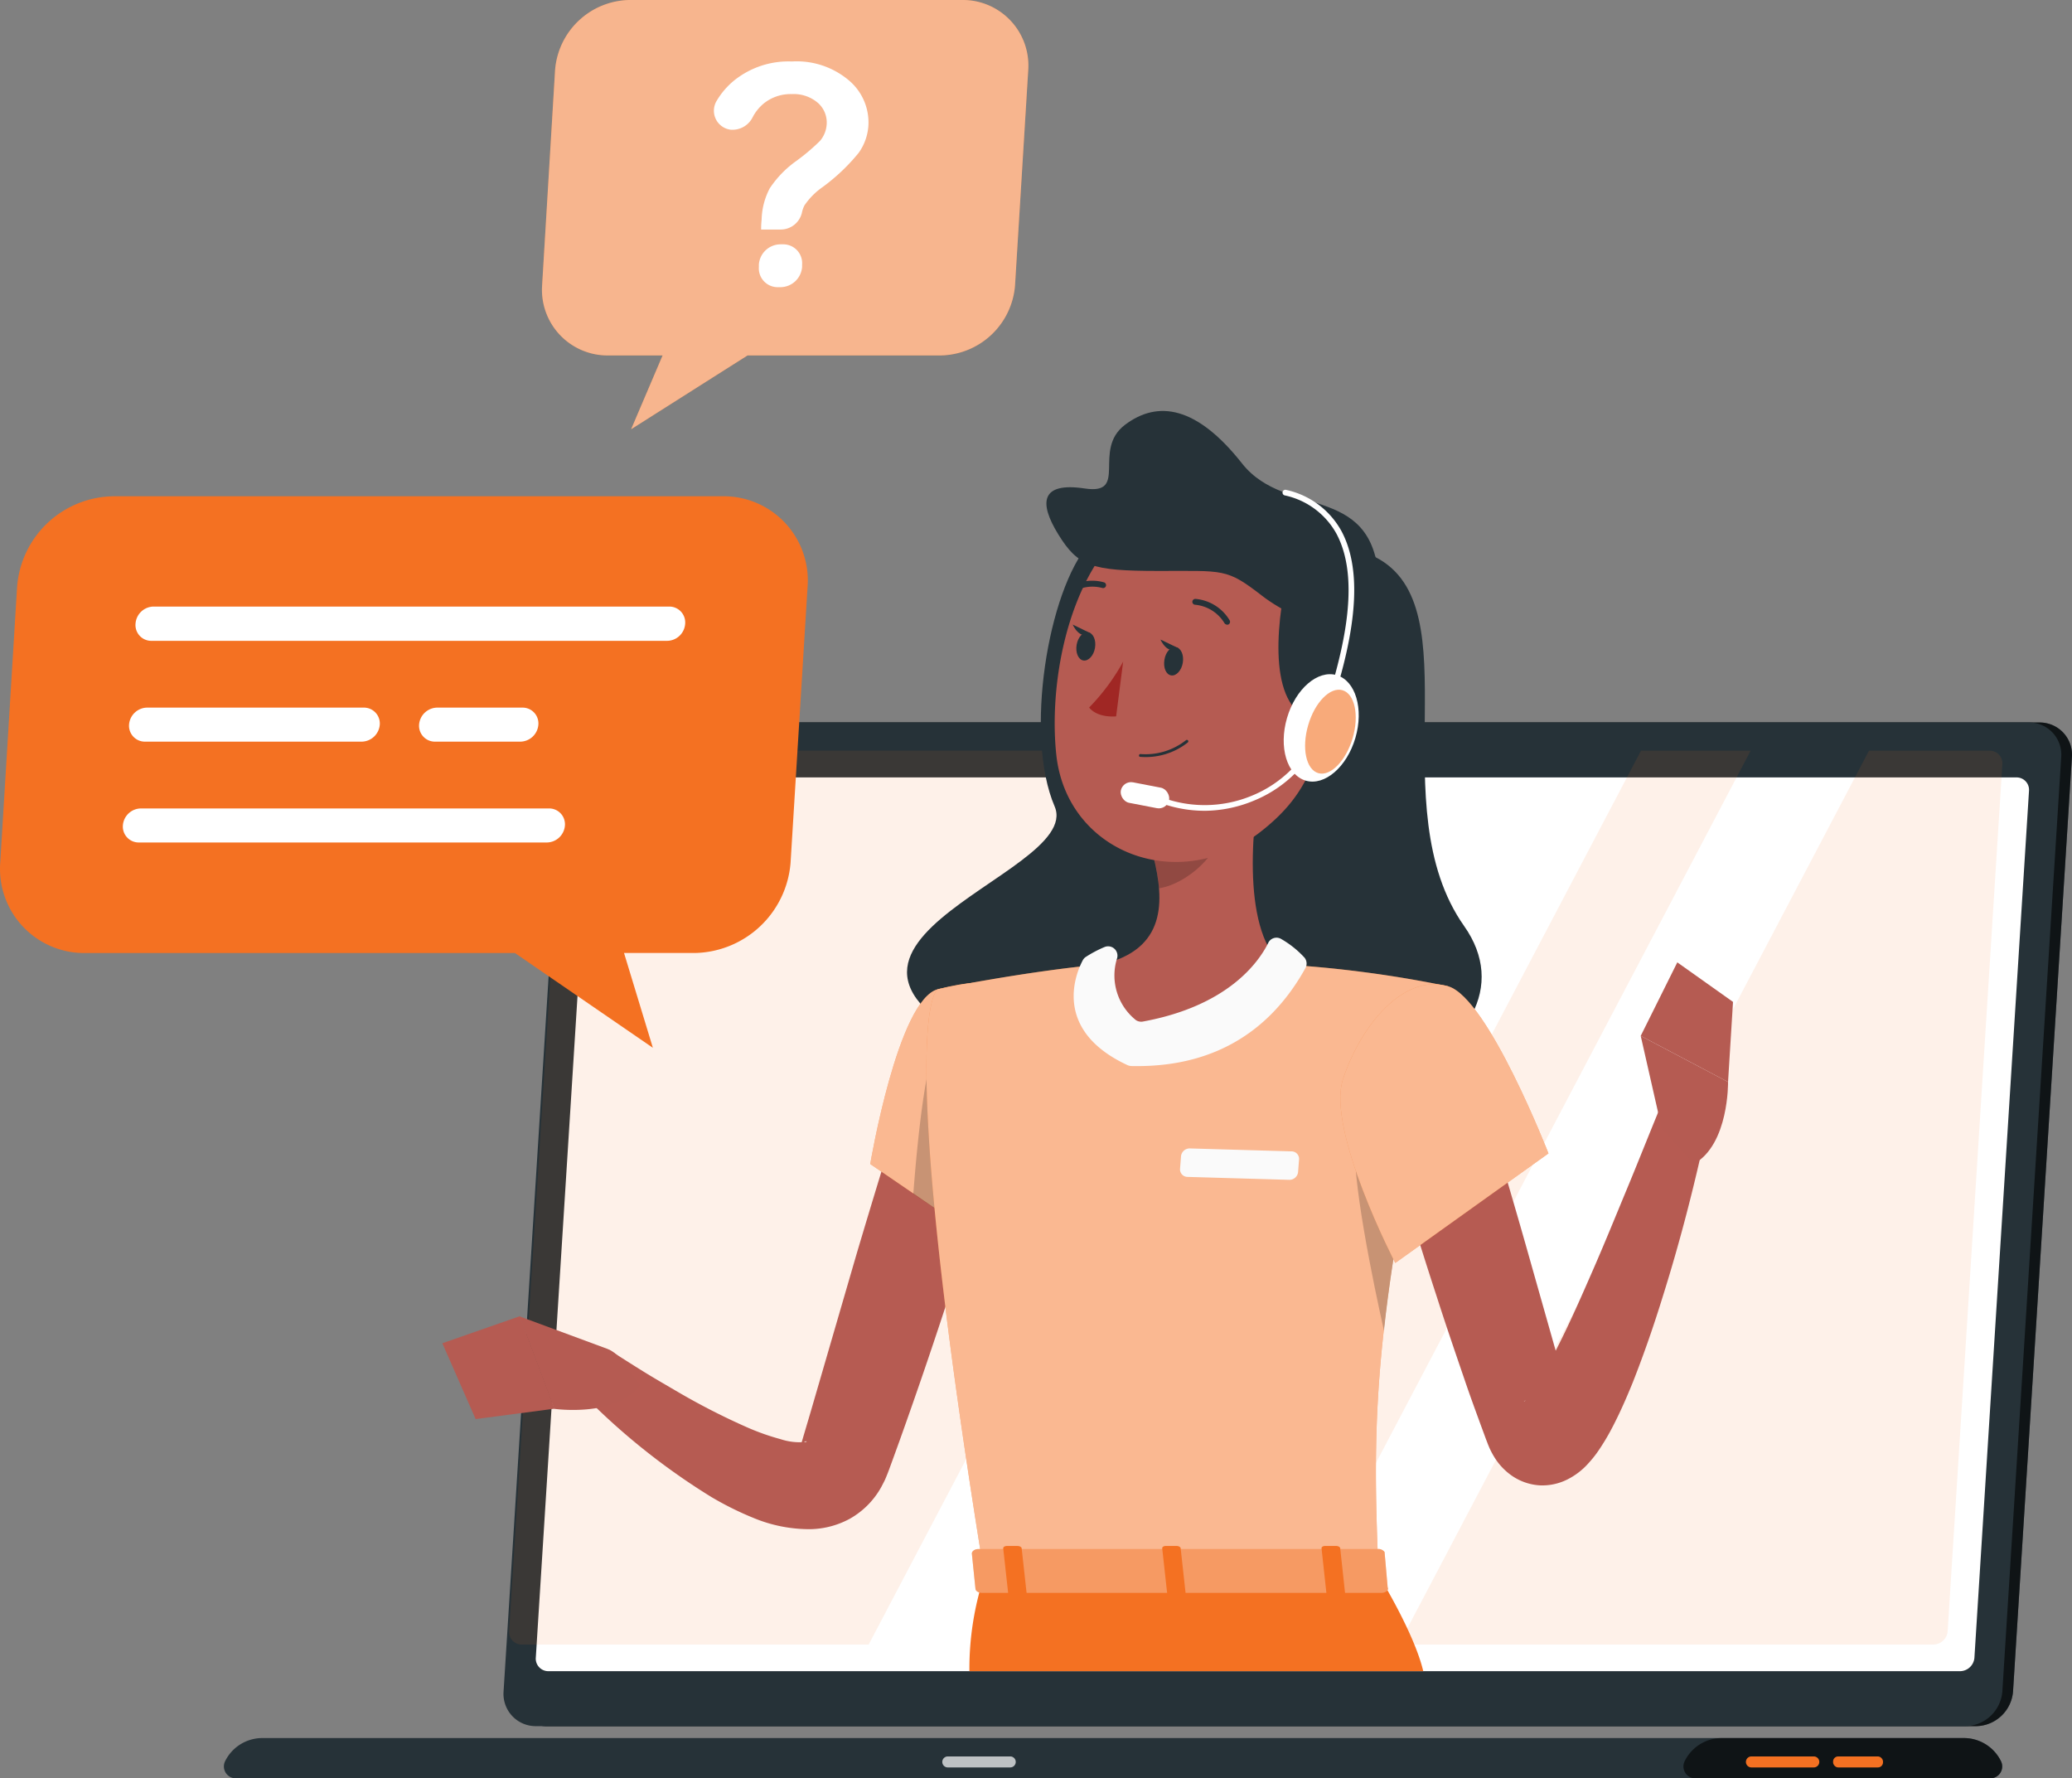 <svg xmlns="http://www.w3.org/2000/svg" width="245.453" height="210.64" viewBox="0 0 245.453 210.64">
  <rect x="0" y="0" width="245.453" height="210.64" fill="#808080" stroke="none"/>
  <g id="Active_Support-rafiki" data-name="Active Support-rafiki" transform="translate(-100 -82.19)">
    <g id="freepik--Character--inject-1" transform="translate(126.523 130.868)">
      <path id="Path_23814" data-name="Path 23814" d="M341.495,297.016H172.134a3.817,3.817,0,0,1-3.835-4.1l6.975-110.68a4.46,4.46,0,0,1,4.362-4.1H348.987a3.817,3.817,0,0,1,3.835,4.1l-6.975,110.68a4.46,4.46,0,0,1-4.353,4.1Z" transform="translate(-133.902 -141.236)" fill="#263238"/>
      <path id="Path_23815" data-name="Path 23815" d="M341.495,297.016H172.134a3.817,3.817,0,0,1-3.835-4.1l6.975-110.68a4.46,4.46,0,0,1,4.362-4.1H348.987a3.817,3.817,0,0,1,3.835,4.1l-6.975,110.68a4.46,4.46,0,0,1-4.353,4.1Z" transform="translate(-133.902 -141.236)" opacity="0.6"/>
      <path id="Path_23816" data-name="Path 23816" d="M340.075,297.016H170.723a3.818,3.818,0,0,1-3.844-4.1l6.975-110.68a4.46,4.46,0,0,1,4.362-4.1H347.567a3.809,3.809,0,0,1,3.835,4.1l-6.975,110.68A4.46,4.46,0,0,1,340.075,297.016Z" transform="translate(-133.749 -141.236)" fill="#263238"/>
      <path id="Path_23817" data-name="Path 23817" d="M335.848,313H134.333a4.915,4.915,0,0,0-4.46,2.756,1.409,1.409,0,0,0,1.293,2.016h207.8a1.409,1.409,0,0,0,1.293-2.016A4.9,4.9,0,0,0,335.848,313Z" transform="translate(-129.736 -155.811)" fill="#263238"/>
      <path id="Path_23818" data-name="Path 23818" d="M356.8,313H328.138a4.888,4.888,0,0,0-4.415,2.756,1.409,1.409,0,0,0,1.284,2.016h34.91a1.409,1.409,0,0,0,1.293-2.016A4.9,4.9,0,0,0,356.8,313Z" transform="translate(-150.685 -155.811)" opacity="0.6"/>
      <path id="Path_23819" data-name="Path 23819" d="M339.925,316.742h-7.4a.651.651,0,0,1-.642-.651h0a.651.651,0,0,1,.642-.651h7.4a.651.651,0,0,1,.651.651h0A.651.651,0,0,1,339.925,316.742Z" transform="translate(-151.581 -156.074)" fill="#f47122"/>
      <path id="Path_23820" data-name="Path 23820" d="M233.2,316.742H225.8a.651.651,0,0,1-.651-.651h0a.651.651,0,0,1,.651-.651H233.2a.651.651,0,0,1,.651.651h0a.651.651,0,0,1-.651.651Z" transform="translate(-140.047 -156.074)" fill="#fff" opacity="0.7"/>
      <rect id="Rectangle_20153" data-name="Rectangle 20153" width="5.914" height="1.302" rx="0.6" transform="translate(190.628 159.366)" fill="#f47122"/>
      <path id="Path_23821" data-name="Path 23821" d="M171.16,289.706l6.475-102.688a1.721,1.721,0,0,1,1.695-1.588H346.559a1.472,1.472,0,0,1,1.49,1.588l-6.467,102.688a1.73,1.73,0,0,1-1.7,1.588H172.658a1.49,1.49,0,0,1-1.5-1.588Z" transform="translate(-134.212 -142.025)" fill="#fff"/>
      <path id="Path_23822" data-name="Path 23822" d="M265.911,181.88l-55.7,105.873H169.118a1.481,1.481,0,0,1-1.5-1.6l6.475-102.68a1.73,1.73,0,0,1,1.695-1.6Z" transform="translate(-133.829 -141.641)" fill="#f47122" opacity="0.1"/>
      <path id="Path_23823" data-name="Path 23823" d="M324.188,181.88l-55.7,105.873H255.5L311.2,181.88Z" transform="translate(-143.327 -141.641)" fill="#f47122" opacity="0.1"/>
      <path id="Path_23824" data-name="Path 23824" d="M357.278,183.477,350.8,286.156a1.721,1.721,0,0,1-1.695,1.6H285.78l55.7-105.873h14.271a1.49,1.49,0,0,1,1.525,1.6Z" transform="translate(-146.599 -141.641)" fill="#f47122" opacity="0.1"/>
      <path id="Path_23825" data-name="Path 23825" d="M275.339,181.854a1.3,1.3,0,0,1-1.275,1.2,1.115,1.115,0,0,1-1.124-1.2,1.293,1.293,0,0,1,1.275-1.2,1.115,1.115,0,0,1,1.124,1.2Z" transform="translate(-145.211 -141.508)" fill="#fff" opacity="0.4"/>
      <path id="Path_23826" data-name="Path 23826" d="M242.037,153.682c-4.879,5.583-7.7,22.7-4.085,31.12s-38.3,16.849-3.719,30.531,62.239-2.185,52.232-16.358,1.079-37.773-10.507-43.7C265.486,149.865,251.812,142.488,242.037,153.682Z" transform="translate(-139.541 -137.962)" fill="#263238"/>
      <path id="Path_23827" data-name="Path 23827" d="M226.961,231.23c-1.828,6.244-3.773,12.487-5.789,18.731s-4.112,12.416-6.333,18.615l-.847,2.337-.428,1.168-.134.348-.214.526c-.134.339-.339.7-.517,1.052a9.713,9.713,0,0,1-3.755,3.8,10.168,10.168,0,0,1-4.674,1.231,17.251,17.251,0,0,1-6.681-1.311,37.608,37.608,0,0,1-5.022-2.488,79.892,79.892,0,0,1-15.948-12.9l3.844-4.531c1.293.829,2.676,1.713,4.014,2.542s2.738,1.632,4.094,2.426a81.29,81.29,0,0,0,8.215,4.2,27.861,27.861,0,0,0,3.96,1.4,7.216,7.216,0,0,0,2.908.339c.25,0,.205-.143,0-.062s-.428.312-.437.285,0,0,0-.054a.116.116,0,0,0,0-.053l.071-.223.339-1.151.687-2.319,5.45-18.731q2.783-9.365,5.726-18.731Z" transform="translate(-134.803 -146.59)" fill="#b65b52"/>
      <path id="Path_23828" data-name="Path 23828" d="M179.364,260.835,169,257l4.112,10.953s7.314,1.052,10.15-2.792l-2.31-3.1A3.567,3.567,0,0,0,179.364,260.835Z" transform="translate(-133.979 -149.759)" fill="#b55b52"/>
      <path id="Path_23829" data-name="Path 23829" d="M158.75,260.182l3.942,8.982,9.356-1.231-4.121-10.953Z" transform="translate(-132.872 -149.757)" fill="#b55b52"/>
      <path id="Path_23830" data-name="Path 23830" d="M223.607,213.455c-4.745,1.2-8.027,20.711-8.027,20.711l13.067,8.919s12.487-19.676,8.875-24.885C233.686,212.733,230.52,211.7,223.607,213.455Z" transform="translate(-139.013 -144.968)" fill="#f47122"/>
      <path id="Path_23831" data-name="Path 23831" d="M223.607,213.455c-4.745,1.2-8.027,20.711-8.027,20.711l13.067,8.919s12.487-19.676,8.875-24.885C233.686,212.733,230.52,211.7,223.607,213.455Z" transform="translate(-139.013 -144.968)" fill="#fff" opacity="0.5"/>
      <path id="Path_23832" data-name="Path 23832" d="M223.8,221.5l10.141,2.346.972,9.927A114.476,114.476,0,0,1,229.229,244l-7.929-5.352C221.648,234.058,222.5,224.622,223.8,221.5Z" transform="translate(-139.631 -145.923)" opacity="0.2"/>
      <path id="Path_23833" data-name="Path 23833" d="M224.414,213.147s-5.485,1.927,5.494,69.41h46.7c-.785-19.007-.8-30.736,8.277-69.74a137.365,137.365,0,0,0-19.828-2.613,147.514,147.514,0,0,0-21.21,0C234.743,211.033,224.414,213.147,224.414,213.147Z" transform="translate(-139.819 -144.66)" fill="#f47122"/>
      <path id="Path_23834" data-name="Path 23834" d="M224.414,213.147s-5.485,1.927,5.494,69.41h46.7c-.785-19.007-.8-30.736,8.277-69.74a137.365,137.365,0,0,0-19.828-2.613,147.514,147.514,0,0,0-21.21,0C234.743,211.033,224.414,213.147,224.414,213.147Z" transform="translate(-139.819 -144.66)" fill="#fff" opacity="0.5"/>
      <path id="Path_23835" data-name="Path 23835" d="M280.048,233.48l6.029,5.138c-1.284,6.823-2.15,12.487-2.676,17.562C282.251,251.114,279.379,237.36,280.048,233.48Z" transform="translate(-145.969 -147.217)" opacity="0.2"/>
      <path id="Path_23836" data-name="Path 23836" d="M265.234,183.47c-1.338,6.823-2.676,19.328,2.1,23.886,0,0-4.46,10.222-16.278,10.222s-4.932-10.222-4.932-10.222c7.608-1.784,7.412-7.466,6.092-12.764Z" transform="translate(-142.099 -141.813)" fill="#b55b52"/>
      <path id="Path_23837" data-name="Path 23837" d="M265.657,207.317c-1.124,2.274-4.745,7.474-14.86,9.33a1.124,1.124,0,0,1-.812-.161,6.764,6.764,0,0,1-2.239-7.35,1.106,1.106,0,0,0-1.481-1.32,14.108,14.108,0,0,0-2.23,1.177,1.079,1.079,0,0,0-.366.41c-.74,1.391-3.737,8.206,5.307,12.407a1.356,1.356,0,0,0,.455.107c5.352.107,14.708-.945,20.622-11.6a1.124,1.124,0,0,0-.1-1.231,11.522,11.522,0,0,0-2.738-2.2,1.088,1.088,0,0,0-1.561.428Z" transform="translate(-141.933 -144.325)" fill="#fafafa"/>
      <path id="Path_23838" data-name="Path 23838" d="M269.662,238.419l-12.041-.348a.892.892,0,0,1-.892-.99l.116-1.49a1.035,1.035,0,0,1,1.044-.892l12.041.348a.892.892,0,0,1,.892,1l-.116,1.481a1.035,1.035,0,0,1-1.044.892Z" transform="translate(-143.459 -147.349)" fill="#fafafa"/>
      <path id="Path_23839" data-name="Path 23839" d="M260.906,188.56l-7.706,6.574a21.631,21.631,0,0,1,.66,3.764c2.9-.419,6.895-3.612,7.207-6.654A10.206,10.206,0,0,0,260.906,188.56Z" transform="translate(-143.078 -142.363)" opacity="0.2"/>
      <path id="Path_23840" data-name="Path 23840" d="M273.786,166.738c-2.15,11.212-2.819,16-9.276,21.059-9.713,7.617-23.012,2.515-24.243-9.107-1.115-10.462,2.587-27.035,14.271-30.1a15.564,15.564,0,0,1,19.248,18.151Z" transform="translate(-141.66 -137.987)" fill="#b55b52"/>
      <path id="Path_23841" data-name="Path 23841" d="M270.62,158.84c-1.391,7.02-1.721,16.322,4.709,16.322s11.47-10.944,5.922-19.516S271.431,154.7,270.62,158.84Z" transform="translate(-144.871 -138.385)" fill="#263238"/>
      <path id="Path_23842" data-name="Path 23842" d="M278.4,158.087c0,7.635-9.615,3.862-13.87.571s-4.46-2.934-12.344-2.943-9.463-.553-11.791-4.317-2.114-6.244,3.131-5.45.838-4.558,4.745-7.528,8.536-2.221,13.879,4.558S278.4,144.859,278.4,158.087Z" transform="translate(-141.542 -136.766)" fill="#263238"/>
      <ellipse id="Ellipse_1053" data-name="Ellipse 1053" cx="6.511" cy="4.219" rx="6.511" ry="4.219" transform="translate(124.111 42.601) rotate(-73.66)" fill="#fff"/>
      <path id="Path_23843" data-name="Path 23843" d="M259.246,185.253a15.249,15.249,0,0,1-6.018-1.239.33.33,0,0,1-.181-.438.348.348,0,0,1,.446-.178,14.583,14.583,0,0,0,11.354.062,14.191,14.191,0,0,0,7.778-7.8c2.676-7.662,5.405-17.223,2.248-23.19a9.178,9.178,0,0,0-6.154-4.576.336.336,0,0,1,.169-.651,9.856,9.856,0,0,1,6.573,4.906c3.282,6.163.544,15.912-2.212,23.717a14.886,14.886,0,0,1-8.179,8.188,15.431,15.431,0,0,1-5.824,1.2Z" transform="translate(-143.059 -137.896)" fill="#fff"/>
      <path id="Path_23844" data-name="Path 23844" d="M278.968,179.524c-.794,2.676-2.613,4.558-4.067,4.139s-1.989-2.97-1.2-5.682,2.613-4.567,4.067-4.139S279.762,176.813,278.968,179.524Z" transform="translate(-145.255 -140.766)" fill="#f47122" opacity="0.6"/>
      <rect id="Rectangle_20154" data-name="Rectangle 20154" width="5.824" height="2.471" rx="1.235" transform="translate(106.485 43.752) rotate(10.92)" fill="#fff"/>
      <path id="Path_23845" data-name="Path 23845" d="M248.682,170.05a24.72,24.72,0,0,1-4.032,5.441c1.061,1.293,3.2,1.044,3.2,1.044Z" transform="translate(-142.154 -140.363)" fill="#a02724"/>
      <path id="Path_23846" data-name="Path 23846" d="M251.369,182.456h.08a8.028,8.028,0,0,0,5.619-1.713.178.178,0,0,0,0-.25.169.169,0,0,0-.241,0,7.733,7.733,0,0,1-5.352,1.632.169.169,0,0,0-.2.152A.178.178,0,0,0,251.369,182.456Z" transform="translate(-142.871 -141.486)" fill="#263238"/>
      <path id="Path_23847" data-name="Path 23847" d="M262.338,164.735a.339.339,0,0,0,.33,0,.357.357,0,0,0,.107-.482,5.236,5.236,0,0,0-4.058-2.533.357.357,0,0,0-.357.348.348.348,0,0,0,.339.348,4.558,4.558,0,0,1,3.487,2.212A.348.348,0,0,0,262.338,164.735Z" transform="translate(-143.636 -139.462)" fill="#263238"/>
      <path id="Path_23848" data-name="Path 23848" d="M256.822,169.994c-.152.892-.767,1.579-1.374,1.481s-.954-.892-.8-1.855.776-1.579,1.374-1.481S256.983,169.075,256.822,169.994Z" transform="translate(-143.231 -140.155)" fill="#263238"/>
      <path id="Path_23849" data-name="Path 23849" d="M245.162,168.014c-.152.892-.767,1.579-1.374,1.481s-.954-.937-.8-1.855.776-1.588,1.374-1.481S245.323,167.086,245.162,168.014Z" transform="translate(-141.971 -139.941)" fill="#263238"/>
      <path id="Path_23850" data-name="Path 23850" d="M244.565,166.147l-2.1-1.017S243.3,167.048,244.565,166.147Z" transform="translate(-141.918 -139.831)" fill="#263238"/>
      <path id="Path_23851" data-name="Path 23851" d="M256.225,168.128l-2.1-1.008S254.958,169.038,256.225,168.128Z" transform="translate(-143.178 -140.046)" fill="#263238"/>
      <path id="Path_23852" data-name="Path 23852" d="M241.446,161.058a.348.348,0,0,0,.357,0,4.46,4.46,0,0,1,4.032-.892.35.35,0,0,0,.232-.66,5.173,5.173,0,0,0-4.683.963.33.33,0,0,0-.062.482.277.277,0,0,0,.125.107Z" transform="translate(-141.786 -139.202)" fill="#263238"/>
      <path id="Path_23853" data-name="Path 23853" d="M228.75,302.742a35.355,35.355,0,0,1,1.784-11.372h46.693s4.2,6.779,5.289,11.372Z" transform="translate(-140.436 -153.473)" fill="#f47122"/>
      <path id="Path_23854" data-name="Path 23854" d="M277.967,288.256l.366,4.174c.169.33-.214.66-.758.66H230.3c-.419,0-.767-.205-.794-.473l-.428-4.183c0-.285.339-.535.8-.535h47.273A.892.892,0,0,1,277.967,288.256Z" transform="translate(-140.472 -153.098)" fill="#f47122"/>
      <path id="Path_23855" data-name="Path 23855" d="M277.967,288.256l.366,4.174c.169.33-.214.66-.758.66H230.3c-.419,0-.767-.205-.794-.473l-.428-4.183c0-.285.339-.535.8-.535h47.273A.892.892,0,0,1,277.967,288.256Z" transform="translate(-140.472 -153.098)" fill="#fafafa" opacity="0.3"/>
      <path id="Path_23856" data-name="Path 23856" d="M276.626,293.493h1.267c.259,0,.446-.125.428-.285l-.589-5.432c0-.16-.241-.285-.491-.285h-1.293c-.259,0-.446.125-.428.285l.589,5.432A.524.524,0,0,0,276.626,293.493Z" transform="translate(-145.49 -153.054)" fill="#f47122"/>
      <path id="Path_23857" data-name="Path 23857" d="M234.338,293.493H235.6c.25,0,.446-.125.428-.285l-.6-5.432c0-.16-.232-.285-.491-.285h-1.267c-.25,0-.446.125-.428.285l.6,5.432C233.865,293.368,234.088,293.493,234.338,293.493Z" transform="translate(-140.922 -153.054)" fill="#f47122"/>
      <path id="Path_23858" data-name="Path 23858" d="M255.484,293.493h1.231c.25,0,.446-.125.428-.285l-.6-5.432c0-.16-.241-.285-.491-.285h-1.267c-.25,0-.446.125-.428.285l.6,5.432A.538.538,0,0,0,255.484,293.493Z" transform="translate(-143.203 -153.054)" fill="#f47122"/>
      <path id="Path_23859" data-name="Path 23859" d="M295.465,228q3.077,9.99,5.914,20.086l2.845,10.043,1.418,4.995.357,1.231.178.615.045.143h0l-.143-.223a3.566,3.566,0,0,0-.821-.838,4.46,4.46,0,0,0-2.39-.847,4.005,4.005,0,0,0-1.891.375c-.642.348-.58.428-.526.366a2.957,2.957,0,0,0,.41-.437,16.155,16.155,0,0,0,1.16-1.65c.785-1.284,1.561-2.729,2.292-4.21,1.516-2.961,2.881-6.1,4.263-9.258s2.676-6.351,4.014-9.57,2.613-6.458,3.933-9.651l5.7,1.695c-1.481,6.957-3.211,13.789-5.352,20.595-1.052,3.416-2.221,6.8-3.568,10.222-.7,1.713-1.436,3.425-2.355,5.2a26.453,26.453,0,0,1-1.641,2.783,13.16,13.16,0,0,1-1.249,1.588,8.305,8.305,0,0,1-2.587,1.971,6.61,6.61,0,0,1-3.158.66,6.5,6.5,0,0,1-3.568-1.311,7.358,7.358,0,0,1-1.686-1.784,9.7,9.7,0,0,1-.758-1.383c-.08-.2-.169-.4-.232-.58l-.169-.437-.232-.633-.464-1.258c-.607-1.668-1.222-3.336-1.784-5-1.142-3.336-2.283-6.663-3.354-10.008q-3.282-10.025-6.119-20.149Z" transform="translate(-146.401 -146.625)" fill="#b65b52"/>
      <path id="Path_23860" data-name="Path 23860" d="M290.828,213.149c4.683,1.418,11.845,19.783,11.845,19.783L284.522,245.91s-8.161-15.7-6.2-21.745C280.375,217.867,285.494,211.526,290.828,213.149Z" transform="translate(-145.76 -144.992)" fill="#f47122"/>
      <path id="Path_23861" data-name="Path 23861" d="M290.828,213.149c4.683,1.418,11.845,19.783,11.845,19.783L284.522,245.91s-8.161-15.7-6.2-21.745C280.375,217.867,285.494,211.526,290.828,213.149Z" transform="translate(-145.76 -144.992)" fill="#fff" opacity="0.5"/>
      <path id="Path_23862" data-name="Path 23862" d="M320.4,230.721,317.91,219.75l10.346,5.459s.125,7.385-4.049,9.713Z" transform="translate(-150.071 -145.733)" fill="#b55b52"/>
      <path id="Path_23863" data-name="Path 23863" d="M322.245,209.99l6.6,4.683-.589,9.481L317.91,218.7Z" transform="translate(-150.071 -144.679)" fill="#b55b52"/>
    </g>
    <g id="freepik--Chat--inject-1" transform="translate(100 82.19)">
      <path id="Path_23864" data-name="Path 23864" d="M113.379,148.09h72.247a9.972,9.972,0,0,1,10.043,10.7l-2.016,32.7a11.6,11.6,0,0,1-11.363,10.7h-8.366l3.416,11.229L161,202.195H110.07a9.972,9.972,0,0,1-10.043-10.7l2-32.7a11.6,11.6,0,0,1,11.354-10.7Z" transform="translate(-100 -89.311)" fill="#f47122"/>
      <path id="Path_23865" data-name="Path 23865" d="M180.952,166.8h-61.1A1.873,1.873,0,0,1,118,164.756h0a2.176,2.176,0,0,1,2.132-2.016h61.106a1.882,1.882,0,0,1,1.873,2.016h0A2.167,2.167,0,0,1,180.952,166.8Z" transform="translate(-101.944 -90.894)" fill="#fff"/>
      <path id="Path_23866" data-name="Path 23866" d="M144.665,180.192H119.03a1.882,1.882,0,0,1-1.891-2.016h0a2.176,2.176,0,0,1,2.141-2.016h25.661a1.882,1.882,0,0,1,1.9,2.016h0A2.185,2.185,0,0,1,144.665,180.192Z" transform="translate(-101.851 -92.345)" fill="#fff"/>
      <path id="Path_23867" data-name="Path 23867" d="M166.544,193.582H118.21a1.882,1.882,0,0,1-1.891-2.016h0a2.167,2.167,0,0,1,2.141-2.016h48.334a1.873,1.873,0,0,1,1.891,2.016h0A2.176,2.176,0,0,1,166.544,193.582Z" transform="translate(-101.763 -93.792)" fill="#fff"/>
      <path id="Path_23868" data-name="Path 23868" d="M167.656,180.192H157.55a1.882,1.882,0,0,1-1.891-2.016h0a2.185,2.185,0,0,1,2.141-2.016h10.1a1.873,1.873,0,0,1,1.891,2.016h0A2.176,2.176,0,0,1,167.656,180.192Z" transform="translate(-106.014 -92.345)" fill="#fff"/>
      <path id="Path_23869" data-name="Path 23869" d="M221.759,82.19H182.371a9,9,0,0,0-8.839,8.322L172,115.968a7.769,7.769,0,0,0,7.822,8.322h6.449l-3.728,8.741,13.789-8.741h22.851a9,9,0,0,0,8.839-8.322l1.561-25.456a7.769,7.769,0,0,0-7.822-8.322Z" transform="translate(-107.778 -82.19)" fill="#f47122"/>
      <g id="Group_19868" data-name="Group 19868" transform="translate(64.2)" opacity="0.5">
        <path id="Path_23870" data-name="Path 23870" d="M221.759,82.19H182.371a9,9,0,0,0-8.839,8.322L172,115.968a7.769,7.769,0,0,0,7.822,8.322h6.449l-3.728,8.741,13.789-8.741h22.851a9,9,0,0,0,8.839-8.322l1.561-25.456a7.769,7.769,0,0,0-7.822-8.322Z" transform="translate(-171.978 -82.19)" fill="#fafafa"/>
      </g>
      <path id="Path_23871" data-name="Path 23871" d="M205.238,108.286a2.578,2.578,0,0,1-2.5,1.971h-2.328c0-.66.053-1.061.062-1.2a8.366,8.366,0,0,1,.963-3.684,12.317,12.317,0,0,1,3.157-3.247,24.25,24.25,0,0,0,2.8-2.373,3.354,3.354,0,0,0,.785-1.944,3.1,3.1,0,0,0-1.026-2.542,4.406,4.406,0,0,0-3.122-1.052,5.066,5.066,0,0,0-3.3,1.106,5.254,5.254,0,0,0-1.338,1.668,2.676,2.676,0,0,1-2.587,1.445h0a2.266,2.266,0,0,1-1.641-3.452,9.071,9.071,0,0,1,2.043-2.373,10.266,10.266,0,0,1,6.841-2.257,9.582,9.582,0,0,1,6.814,2.283,6.52,6.52,0,0,1,2.257,5.352,6.244,6.244,0,0,1-1.142,3.175,22.923,22.923,0,0,1-4.308,4.085,8.34,8.34,0,0,0-2.123,2.15A3.4,3.4,0,0,0,205.238,108.286Zm-5.093,6.4V114.4a2.578,2.578,0,0,1,2.542-2.39h.321a2.23,2.23,0,0,1,2.257,2.39v.285a2.587,2.587,0,0,1-2.542,2.4h-.285a2.23,2.23,0,0,1-2.292-2.4Z" transform="translate(-110.247 -83.07)" fill="#fff"/>
    </g>
  </g>
</svg>
